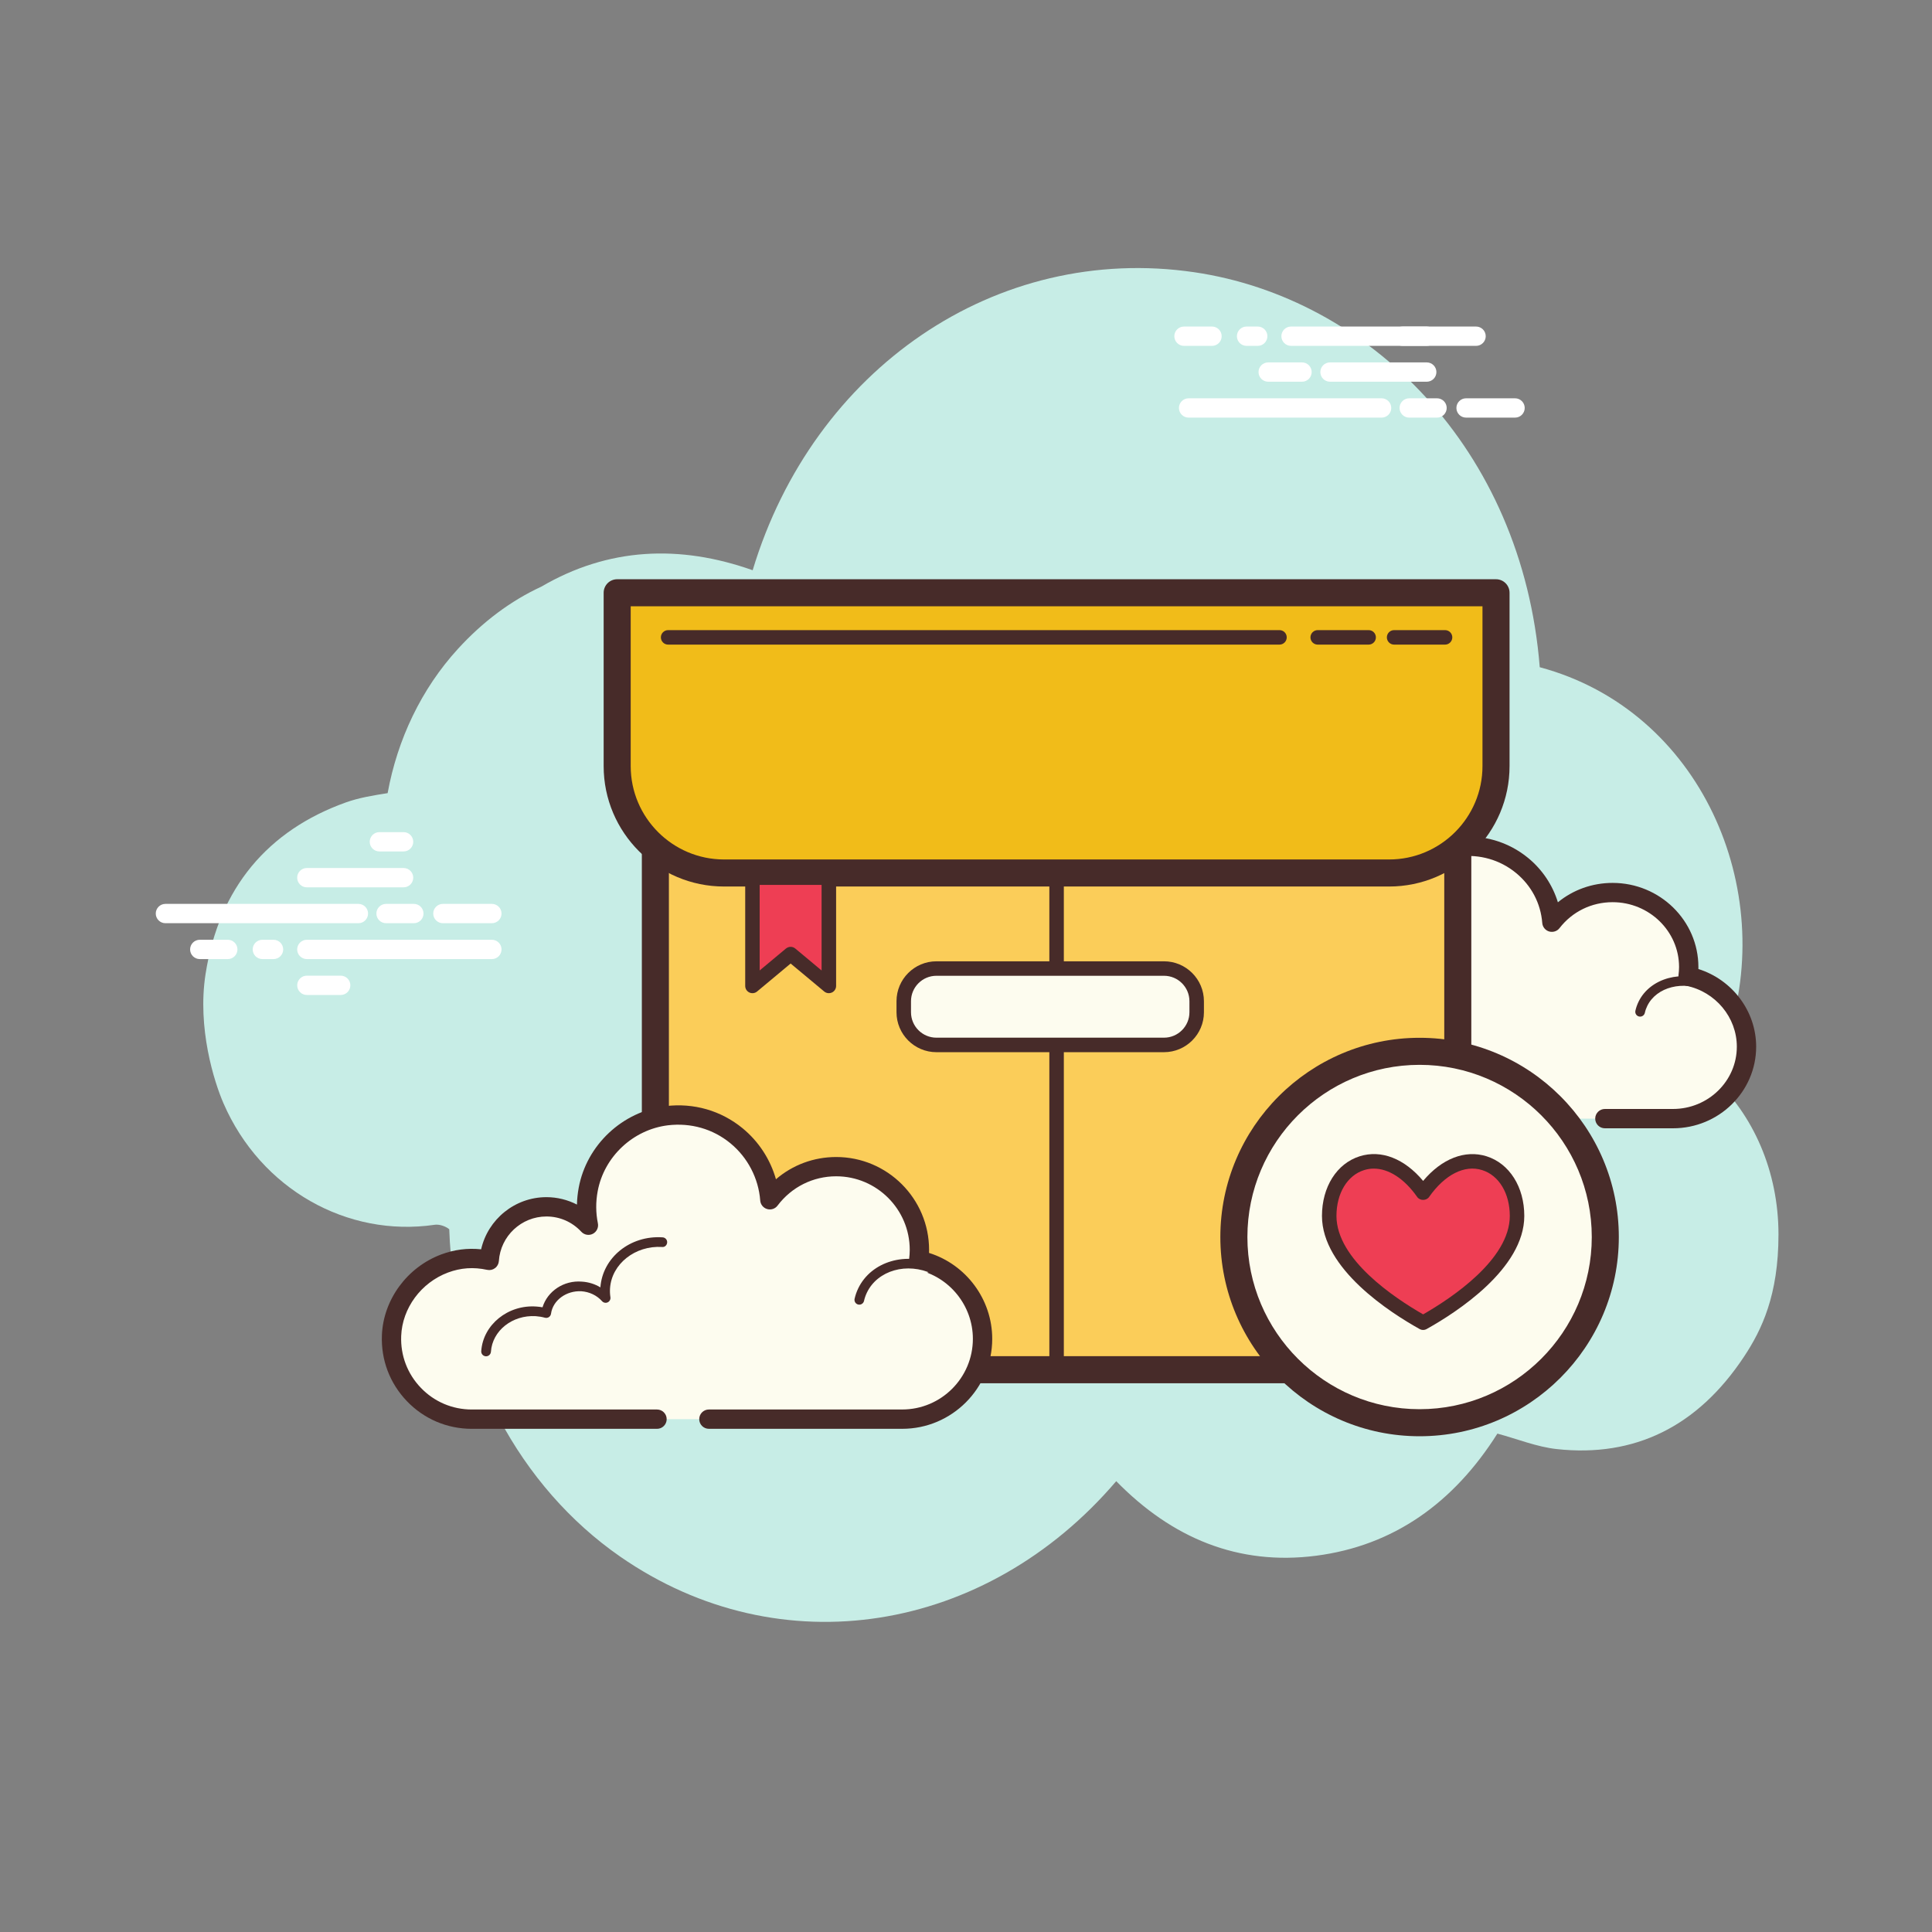 <svg xmlns="http://www.w3.org/2000/svg"  viewBox="0 0 100 100" width="150px" height="150px"><rect x="0" y="0" width="100" height="100" fill="#808080" stroke="none"/><path fill="#c7ede6" d="M88.598,55.715c0.299-0.614,0.563-1.259,0.792-1.935c2.622-7.739-1.343-17.008-9.693-19.245c-0.903-11.338-8.87-19.115-17.867-20.442c-10.298-1.519-19.733,5.023-22.872,15.422c-3.784-1.34-7.471-1.177-10.945,0.853c-1.576,0.729-3.018,1.805-4.312,3.22c-1.9,2.077-3.134,4.7-3.637,7.465c-0.745,0.117-1.477,0.235-2.167,0.482c-4.023,1.443-6.562,4.413-7.258,8.886c-0.434,2.785,0.441,5.564,0.929,6.687c1.927,4.436,6.396,6.952,10.936,6.286c0.226-0.033,0.554,0.069,0.749,0.232c0.24,7.091,3.683,13.362,8.848,16.944c8.287,5.748,18.949,3.977,25.675-3.905c2.882,2.948,6.312,4.38,10.342,3.86c4.006-0.517,7.117-2.728,9.387-6.322c1.048,0.282,2.043,0.689,3.071,0.801c4.025,0.44,7.294-1.161,9.692-4.78c0.918-1.385,1.786-3.181,1.786-6.328C92.054,60.651,90.766,57.696,88.598,55.715z"/><path fill="#fff" d="M18.551 47.785H8.562c-.276 0-.5-.224-.5-.5s.224-.5.5-.5h9.989c.276 0 .5.224.5.5S18.828 47.785 18.551 47.785zM21.421 47.785h-1.439c-.276 0-.5-.224-.5-.5s.224-.5.5-.5h1.439c.276 0 .5.224.5.5S21.697 47.785 21.421 47.785zM25.459 47.785h-2.535c-.276 0-.5-.224-.5-.5s.224-.5.5-.5h2.535c.276 0 .5.224.5.5S25.735 47.785 25.459 47.785zM25.459 49.642h-9.577c-.276 0-.5-.224-.5-.5s.224-.5.5-.5h9.577c.276 0 .5.224.5.5S25.735 49.642 25.459 49.642zM14.157 49.642H13.58c-.276 0-.5-.224-.5-.5s.224-.5.5-.5h.578c.276 0 .5.224.5.5S14.434 49.642 14.157 49.642zM11.79 49.642h-1.45c-.276 0-.5-.224-.5-.5s.224-.5.5-.5h1.45c.276 0 .5.224.5.5S12.067 49.642 11.79 49.642zM20.889 45.928h-5.007c-.276 0-.5-.224-.5-.5s.224-.5.5-.5h5.007c.276 0 .5.224.5.5S21.165 45.928 20.889 45.928zM20.889 44.071h-1.252c-.276 0-.5-.224-.5-.5s.224-.5.5-.5h1.252c.276 0 .5.224.5.5S21.165 44.071 20.889 44.071zM17.634 51.5h-1.751c-.276 0-.5-.224-.5-.5s.224-.5.5-.5h1.751c.276 0 .5.224.5.5S17.91 51.5 17.634 51.5zM71.511 21.616h-9.989c-.276 0-.5-.224-.5-.5s.224-.5.5-.5h9.989c.276 0 .5.224.5.5S71.788 21.616 71.511 21.616zM74.381 21.616h-1.44c-.276 0-.5-.224-.5-.5s.224-.5.5-.5h1.44c.276 0 .5.224.5.5S74.657 21.616 74.381 21.616zM78.419 21.616h-2.536c-.276 0-.5-.224-.5-.5s.224-.5.5-.5h2.536c.276 0 .5.224.5.5S78.695 21.616 78.419 21.616zM76.401 17.902h-9.577c-.276 0-.5-.224-.5-.5s.224-.5.5-.5h9.577c.276 0 .5.224.5.5S76.677 17.902 76.401 17.902zM65.1 17.902h-.578c-.276 0-.5-.224-.5-.5s.224-.5.5-.5H65.1c.276 0 .5.224.5.5S65.376 17.902 65.1 17.902zM62.733 17.902h-1.45c-.276 0-.5-.224-.5-.5s.224-.5.5-.5h1.45c.276 0 .5.224.5.5S63.009 17.902 62.733 17.902zM73.848 19.758h-5.007c-.276 0-.5-.224-.5-.5s.224-.5.5-.5h5.007c.276 0 .5.224.5.5S74.125 19.758 73.848 19.758z"/><path fill="#fff" d="M73.848 17.902h-1.252c-.276 0-.5-.224-.5-.5s.224-.5.5-.5h1.252c.276 0 .5.224.5.5S74.125 17.902 73.848 17.902zM67.392 19.758h-1.751c-.276 0-.5-.224-.5-.5s.224-.5.5-.5h1.751c.276 0 .5.224.5.5S67.669 19.758 67.392 19.758z"/><path fill="#fdfcef" d="M83.067,57.901c1.876,0,3.502,0,3.526,0c2.101,0,3.805-1.667,3.805-3.724c0-1.794-1.297-3.292-3.023-3.645c0.02-0.157,0.033-0.316,0.033-0.478c0-2.13-1.764-3.857-3.941-3.857c-1.285,0-2.423,0.605-3.142,1.536c-0.184-2.371-2.348-4.2-4.88-3.897c-1.851,0.222-3.383,1.622-3.723,3.417c-0.109,0.576-0.098,1.134,0.011,1.659c-0.496-0.523-1.203-0.853-1.99-0.853c-1.44,0-2.616,1.097-2.709,2.484c-0.654-0.142-1.365-0.132-2.115,0.143c-1.432,0.526-2.452,1.846-2.512,3.342c-0.085,2.125,1.65,3.873,3.802,3.873c0.163,0,0.738,0,0.87,0h7.901 M76.616,57.901h0.358"/><path fill="#472b29" d="M86.593,58.4h-3.525c-0.276,0-0.5-0.224-0.5-0.5s0.224-0.5,0.5-0.5h3.525c1.822,0,3.305-1.446,3.305-3.224c0-1.517-1.103-2.844-2.623-3.154c-0.256-0.053-0.428-0.293-0.396-0.552c0.017-0.137,0.029-0.275,0.029-0.417c0-1.851-1.543-3.356-3.44-3.356c-1.087,0-2.088,0.489-2.747,1.342c-0.126,0.164-0.339,0.23-0.539,0.174c-0.198-0.06-0.339-0.234-0.355-0.44c-0.079-1.016-0.563-1.936-1.364-2.593c-0.825-0.676-1.873-0.975-2.958-0.848c-1.639,0.196-2.992,1.436-3.292,3.015c-0.093,0.49-0.09,0.982,0.01,1.463c0.045,0.219-0.06,0.44-0.258,0.545c-0.197,0.102-0.44,0.062-0.594-0.099c-0.427-0.45-1.005-0.697-1.628-0.697c-1.164,0-2.134,0.887-2.209,2.018c-0.01,0.146-0.082,0.279-0.198,0.366s-0.264,0.122-0.407,0.089c-0.636-0.137-1.236-0.097-1.836,0.124c-1.256,0.461-2.134,1.624-2.185,2.892c-0.035,0.871,0.282,1.7,0.891,2.334c0.631,0.657,1.488,1.02,2.411,1.02h8.771c0.276,0,0.5,0.224,0.5,0.5s-0.224,0.5-0.5,0.5h-8.771c-1.181,0-2.322-0.483-3.132-1.326c-0.799-0.832-1.214-1.921-1.169-3.066c0.066-1.668,1.207-3.192,2.839-3.792c0.607-0.223,1.232-0.304,1.872-0.243c0.344-1.39,1.624-2.414,3.124-2.414c0.49,0,0.971,0.112,1.406,0.32c0.009-0.239,0.037-0.479,0.082-0.72c0.38-2.001,2.089-3.572,4.155-3.819c1.357-0.168,2.674,0.216,3.711,1.067c0.732,0.601,1.267,1.405,1.538,2.294c0.788-0.646,1.779-1.004,2.833-1.004c2.448,0,4.44,1.954,4.44,4.356c0,0.033,0,0.067-0.001,0.101c1.757,0.554,2.991,2.181,2.991,4.022C90.898,56.506,88.967,58.4,86.593,58.4z M76.974,58.4h-0.358c-0.276,0-0.5-0.224-0.5-0.5s0.224-0.5,0.5-0.5h0.358c0.276,0,0.5,0.224,0.5,0.5S77.251,58.4,76.974,58.4z"/><path fill="#472b29" d="M84.892 52.62c-.018 0-.036-.002-.055-.006-.135-.03-.219-.164-.189-.299.037-.165.094-.325.169-.478.602-1.219 2.265-1.671 3.708-1.002.125.058.18.206.122.331-.059.126-.206.179-.332.122-1.197-.553-2.565-.208-3.049.771-.058.117-.102.239-.129.365C85.11 52.541 85.007 52.62 84.892 52.62zM79.755 58.4h-1.103c-.276 0-.5-.224-.5-.5s.224-.5.5-.5h1.103c.276 0 .5.224.5.5S80.031 58.4 79.755 58.4z"/><path fill="#fbcd59" d="M75.455,34.638v1.772v28.999c0,3.018-2.469,5.488-5.488,5.488H39.41c-3.018,0-5.488-2.469-5.488-5.488V36.355v-1.717"/><path fill="#472b29" d="M69.968,71.597H39.41c-3.412,0-6.188-2.776-6.188-6.188V34.637c0-0.387,0.313-0.7,0.7-0.7s0.7,0.313,0.7,0.7v30.771c0,2.641,2.147,4.788,4.788,4.788h30.558c2.64,0,4.787-2.147,4.787-4.788V34.637c0-0.387,0.313-0.7,0.7-0.7s0.7,0.313,0.7,0.7v30.771C76.155,68.821,73.38,71.597,69.968,71.597z"/><path fill="#f1bc19" d="M71.9,45.186H37.478c-3.043,0-5.533-2.49-5.533-5.533v-8.97h45.489v8.97C77.433,42.696,74.943,45.186,71.9,45.186z"/><path fill="#472b29" d="M71.9,45.886H37.478c-3.437,0-6.233-2.797-6.233-6.233v-8.971c0-0.387,0.313-0.7,0.7-0.7h45.489c0.387,0,0.7,0.313,0.7,0.7v8.971C78.134,43.09,75.337,45.886,71.9,45.886z M32.645,31.382v8.271c0,2.665,2.168,4.833,4.833,4.833H71.9c2.666,0,4.833-2.168,4.833-4.833v-8.271H32.645z"/><path fill="#fdfcef" d="M60.248,54.086H48.47c-0.931,0-1.692-0.762-1.692-1.692v-0.571c0-0.931,0.762-1.692,1.692-1.692h11.778c0.931,0,1.692,0.762,1.692,1.692v0.571C61.941,53.324,61.179,54.086,60.248,54.086z"/><path fill="#472b29" d="M60.248,54.461H48.47c-1.14,0-2.067-0.928-2.067-2.067v-0.57c0-1.14,0.927-2.067,2.067-2.067h11.778c1.14,0,2.067,0.928,2.067,2.067v0.57C62.316,53.533,61.388,54.461,60.248,54.461z M48.47,50.506c-0.727,0-1.317,0.591-1.317,1.317v0.57c0,0.727,0.591,1.317,1.317,1.317h11.778c0.727,0,1.317-0.591,1.317-1.317v-0.57c0-0.727-0.591-1.317-1.317-1.317H48.47z"/><path fill="#ee3e54" d="M38.945 45.428L38.945 51.032 40.923 49.384 42.901 51.032 42.901 45.428z"/><path fill="#472b29" d="M42.901 51.407c-.086 0-.171-.029-.24-.087l-1.737-1.448-1.737 1.448c-.112.094-.268.112-.399.052-.132-.062-.216-.194-.216-.34v-5.604c0-.207.168-.375.375-.375h3.955c.207 0 .375.168.375.375v5.604c0 .146-.084.278-.216.34C43.009 51.395 42.955 51.407 42.901 51.407zM40.923 49.008c.085 0 .17.029.24.087l1.362 1.136v-4.428h-3.205v4.428l1.362-1.136C40.753 49.038 40.838 49.008 40.923 49.008zM66.226 33.365H34.582c-.207 0-.375-.168-.375-.375s.168-.375.375-.375h31.644c.207 0 .375.168.375.375S66.433 33.365 66.226 33.365zM70.841 33.365h-2.637c-.207 0-.375-.168-.375-.375s.168-.375.375-.375h2.637c.207 0 .375.168.375.375S71.048 33.365 70.841 33.365zM74.796 33.365h-2.637c-.207 0-.375-.168-.375-.375s.168-.375.375-.375h2.637c.207 0 .375.168.375.375S75.003 33.365 74.796 33.365zM54.689 71.272c-.207 0-.375-.168-.375-.375V54.416c0-.207.168-.375.375-.375s.375.168.375.375v16.481C55.064 71.104 54.896 71.272 54.689 71.272zM54.689 50.175c-.207 0-.375-.168-.375-.375v-3.955c0-.207.168-.375.375-.375s.375.168.375.375V49.8C55.064 50.007 54.896 50.175 54.689 50.175z"/><path fill="#fdfcee" d="M73.478 54.415A9.613 9.613 0 1 0 73.478 73.641A9.613 9.613 0 1 0 73.478 54.415Z"/><path fill="#472b29" d="M73.478,74.34c-5.687,0-10.313-4.626-10.313-10.312s4.626-10.312,10.313-10.312c5.686,0,10.312,4.626,10.312,10.312S79.164,74.34,73.478,74.34z M73.478,55.116c-4.915,0-8.913,3.998-8.913,8.912s3.998,8.912,8.913,8.912c4.914,0,8.912-3.998,8.912-8.912S78.392,55.116,73.478,55.116z"/><path fill="#ee3e54" d="M73.661,61.741c-2.027-2.895-4.861-1.578-4.861,1.195c0,2.542,3.389,4.706,4.861,5.527c1.472-0.82,4.861-2.985,4.861-5.527C78.522,60.164,75.687,58.846,73.661,61.741z"/><path fill="#472b29" d="M73.661,68.838c-0.063,0-0.126-0.016-0.183-0.048c-1.52-0.847-5.053-3.111-5.053-5.854c0-1.501,0.766-2.713,1.952-3.087c1.119-0.353,2.319,0.122,3.284,1.274c0.964-1.151,2.166-1.623,3.283-1.274c1.186,0.374,1.953,1.586,1.953,3.087c0,2.741-3.534,5.007-5.053,5.854C73.787,68.822,73.724,68.838,73.661,68.838z M71.108,60.487c-0.171,0-0.34,0.025-0.505,0.078c-0.867,0.273-1.428,1.204-1.428,2.371c0,2.248,3.001,4.245,4.486,5.096c1.484-0.851,4.486-2.849,4.486-5.096c0-1.167-0.561-2.098-1.428-2.371c-0.911-0.292-1.939,0.232-2.75,1.391c-0.141,0.201-0.474,0.201-0.614,0C72.69,61.007,71.88,60.487,71.108,60.487z"/><path fill="#fdfcef" d="M36.692,73.455c0,0,9.945,0,10.006,0c2.297,0,4.158-1.862,4.158-4.159c0-2.004-1.417-3.676-3.304-4.07c0.022-0.175,0.037-0.353,0.037-0.534c0-2.379-1.928-4.307-4.307-4.307c-1.404,0-2.648,0.675-3.434,1.716c-0.201-2.648-2.566-4.691-5.333-4.352c-2.023,0.247-3.697,1.812-4.069,3.816c-0.119,0.643-0.107,1.267,0.012,1.852c-0.542-0.584-1.315-0.952-2.175-0.952c-1.574,0-2.859,1.226-2.96,2.774c-0.715-0.158-1.492-0.148-2.311,0.16c-1.565,0.587-2.68,2.061-2.745,3.732c-0.093,2.373,1.803,4.325,4.155,4.325c0.178,0,0.806,0,0.951,0h8.635"/><path fill="#472b29" d="M46.698,73.955H36.692c-0.276,0-0.5-0.224-0.5-0.5s0.224-0.5,0.5-0.5h10.006c2.017,0,3.658-1.641,3.658-3.658c0-1.723-1.222-3.229-2.906-3.581c-0.254-0.053-0.425-0.292-0.394-0.55c0.019-0.155,0.032-0.312,0.032-0.474c0-2.099-1.708-3.807-3.807-3.807c-1.201,0-2.307,0.553-3.035,1.517c-0.125,0.166-0.337,0.237-0.54,0.178c-0.199-0.059-0.342-0.234-0.357-0.441c-0.087-1.151-0.651-2.232-1.547-2.967c-0.905-0.742-2.047-1.066-3.228-0.927c-1.81,0.222-3.306,1.624-3.638,3.411c-0.104,0.558-0.1,1.117,0.01,1.661c0.045,0.22-0.062,0.442-0.261,0.545c-0.2,0.103-0.442,0.059-0.595-0.105c-0.474-0.511-1.116-0.792-1.808-0.792c-1.295,0-2.376,1.013-2.461,2.307c-0.01,0.145-0.082,0.279-0.199,0.366c-0.116,0.089-0.263,0.12-0.408,0.089c-0.701-0.153-1.366-0.107-2.028,0.14c-1.392,0.522-2.365,1.842-2.421,3.283c-0.039,1.007,0.322,1.959,1.018,2.683c0.696,0.725,1.633,1.123,2.638,1.123h9.586c0.276,0,0.5,0.224,0.5,0.5s-0.224,0.5-0.5,0.5h-9.586c-1.279,0-2.472-0.508-3.358-1.43c-0.886-0.922-1.347-2.135-1.296-3.415c0.072-1.839,1.305-3.519,3.069-4.18c0.67-0.252,1.361-0.339,2.067-0.267c0.353-1.551,1.745-2.699,3.38-2.699c0.553,0,1.095,0.135,1.58,0.384c0.006-0.291,0.037-0.583,0.091-0.875c0.411-2.212,2.262-3.947,4.5-4.221c1.45-0.177,2.864,0.229,3.982,1.146c0.834,0.684,1.436,1.612,1.727,2.639c0.861-0.74,1.955-1.151,3.119-1.151c2.65,0,4.807,2.156,4.807,4.807c0,0.053-0.001,0.104-0.003,0.157c1.919,0.6,3.271,2.403,3.271,4.447C51.356,71.865,49.266,73.955,46.698,73.955z"/><path fill="#fdfcef" d="M34.282,64.294c-1.538-0.101-2.862,0.961-2.957,2.373c-0.012,0.175-0.004,0.348,0.022,0.516c-0.297-0.335-0.736-0.562-1.24-0.596c-0.923-0.061-1.72,0.549-1.835,1.378c-0.168-0.046-0.343-0.077-0.524-0.089c-1.346-0.088-2.505,0.841-2.588,2.076"/><path fill="#472b29" d="M25.159,70.202c-0.005,0-0.011,0-0.017-0.001c-0.138-0.009-0.242-0.128-0.233-0.266c0.092-1.37,1.388-2.416,2.853-2.309c0.107,0.007,0.214,0.021,0.319,0.039c0.25-0.823,1.093-1.409,2.042-1.328c0.346,0.022,0.671,0.125,0.953,0.297c0.113-1.539,1.537-2.703,3.223-2.589c0.138,0.009,0.242,0.128,0.233,0.266s-0.125,0.254-0.266,0.232c-1.38-0.084-2.605,0.868-2.691,2.14c-0.01,0.154-0.004,0.31,0.02,0.461c0.017,0.109-0.041,0.217-0.141,0.265c-0.1,0.046-0.22,0.023-0.293-0.061c-0.264-0.298-0.654-0.485-1.07-0.513c-0.771-0.041-1.473,0.459-1.571,1.163c-0.01,0.071-0.05,0.135-0.11,0.175c-0.061,0.04-0.134,0.051-0.204,0.032c-0.154-0.042-0.314-0.069-0.476-0.081c-1.208-0.071-2.247,0.749-2.32,1.844C25.4,70.1,25.29,70.202,25.159,70.202z"/><path fill="#fdfcef" d="M48.382,65.714c-1.445-0.681-3.117-0.199-3.733,1.078c-0.077,0.159-0.133,0.322-0.171,0.488"/><path fill="#472b29" d="M44.477,67.529c-0.018,0-0.037-0.002-0.055-0.006c-0.135-0.031-0.219-0.165-0.188-0.3c0.042-0.186,0.106-0.368,0.189-0.541c0.674-1.396,2.498-1.932,4.065-1.195c0.125,0.06,0.179,0.208,0.12,0.333c-0.059,0.126-0.21,0.176-0.333,0.12c-1.32-0.624-2.846-0.192-3.402,0.96c-0.067,0.139-0.118,0.285-0.152,0.435C44.695,67.45,44.592,67.529,44.477,67.529z"/></svg>